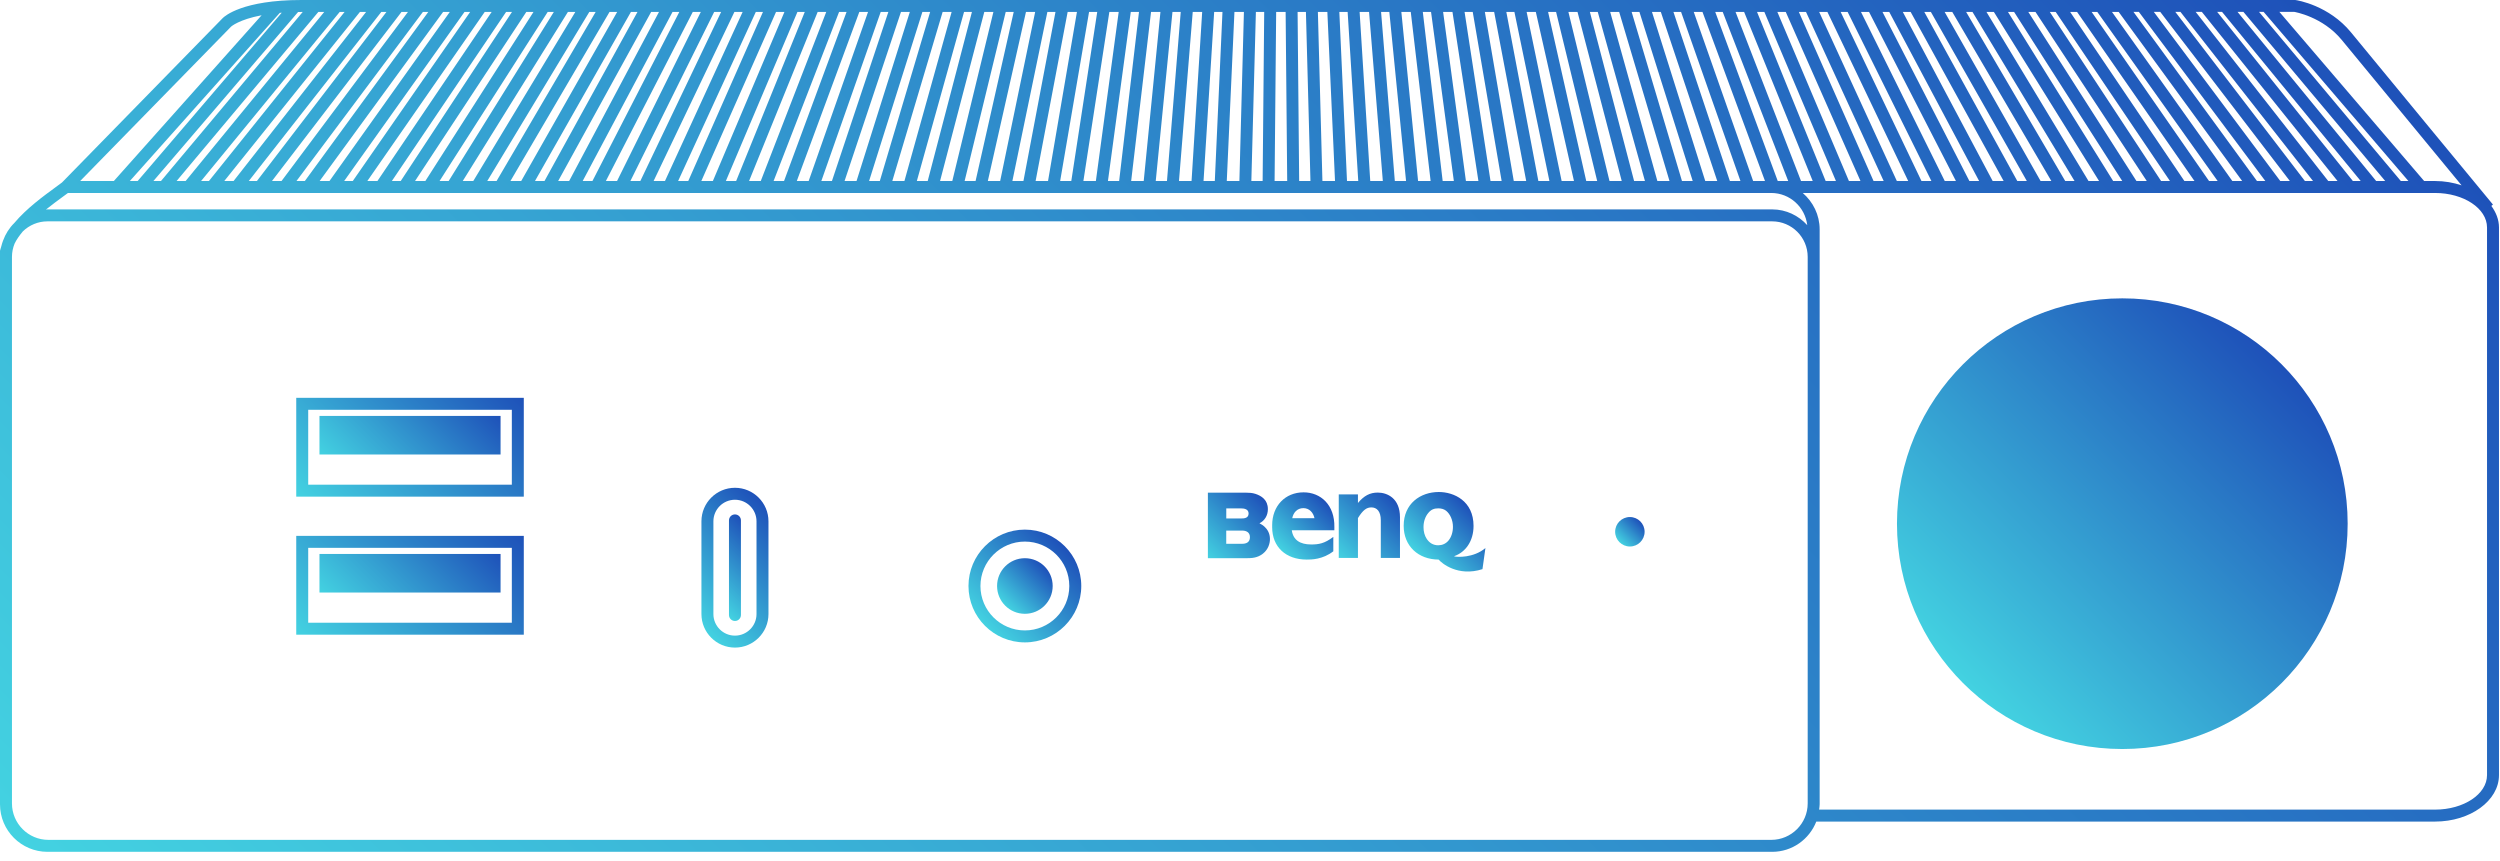 <svg width="209" height="72" viewBox="0 0 209 72" fill="none" xmlns="http://www.w3.org/2000/svg">
<g clip-path="url(#clip0_182_31)">
<g clip-path="url(#clip1_182_31)">
<path d="M208.276 17.215L208.412 17.103C208.412 17.103 198.299 4.851 196.549 2.712C194.698 0.45 192.07 0.023 191.883 0H25.201C20.273 0 18.778 1.354 18.62 1.512L5.184 15.255C5.037 15.367 4.863 15.494 4.662 15.641C3.651 16.379 2.213 17.429 1.195 18.643C0.776 19.054 0.458 19.56 0.253 20.123C0.193 20.263 0.162 20.406 0.12 20.549C0.108 20.597 0.089 20.642 0.079 20.691C0.056 20.782 0.015 20.873 0 20.965V67.243C0 69.432 1.781 71.213 3.97 71.213H148.153C149.832 71.213 151.263 70.161 151.842 68.684H203.568C206.517 68.684 208.915 66.942 208.915 64.8V19.017C208.915 18.363 208.67 17.756 208.276 17.215ZM195.775 3.345C197.053 4.907 202.784 11.854 205.788 15.494C205.11 15.268 204.362 15.133 203.568 15.133H202.658L190.556 0.994L191.806 0.994C191.83 0.998 194.174 1.389 195.775 3.345ZM14.763 15.133L26.612 1H27.105L15.518 15.133H14.763ZM28.398 1H28.807L17.467 15.133H16.811L28.398 1ZM30.089 1H30.605L19.527 15.133H18.749L30.089 1ZM31.875 1H32.306L21.476 15.133H20.797L31.875 1ZM33.565 1H34.104L23.536 15.133H22.735L33.565 1ZM35.353 1H35.805L25.484 15.133H24.784L35.353 1ZM37.043 1H37.603L27.544 15.133H26.722L37.043 1ZM38.831 1H39.304L29.492 15.133H28.771L38.831 1ZM40.521 1H41.102L31.552 15.133H30.709L40.521 1ZM42.309 0.999H42.802L33.5 15.133H32.759L42.309 0.999ZM43.999 0.999H44.6L35.559 15.133H34.697L43.999 0.999ZM45.787 0.999H46.3L37.507 15.133H36.746L45.787 0.999ZM47.477 0.999H48.097L39.566 15.133H38.685L47.477 0.999ZM49.266 0.999H49.797L41.514 15.133H40.734L49.266 0.999ZM50.956 0.999H51.595L43.573 15.133H42.673L50.956 0.999ZM52.745 0.999H53.294L45.52 15.133H44.723L52.745 0.999ZM54.436 0.999L55.091 0.999L47.58 15.133H46.662L54.436 0.999ZM56.224 0.999H56.791L49.527 15.133H48.712L56.224 0.999ZM57.916 0.999H58.588L51.585 15.133H50.651L57.916 0.999ZM59.704 0.999H60.287L53.532 15.133H52.701L59.704 0.999ZM61.395 0.999H62.084L55.591 15.133H54.641L61.395 0.999ZM63.185 0.999L63.783 0.999L57.538 15.133H56.691L63.185 0.999ZM64.876 0.999H65.579L59.596 15.133H58.631L64.876 0.999ZM66.665 0.999H67.278L61.542 15.133H60.682L66.665 0.999ZM68.357 0.999L69.074 0.998L63.6 15.133H62.622L68.357 0.999ZM70.147 0.998H70.773L65.546 15.133H64.672L70.147 0.998ZM71.839 0.998H72.568L67.604 15.133H66.613L71.839 0.998ZM73.628 0.998H74.267L69.55 15.133H68.664L73.628 0.998ZM75.321 0.998H76.062L71.607 15.133H70.605L75.321 0.998ZM77.111 0.998H77.76L73.553 15.133H72.656L77.111 0.998ZM78.804 0.998H79.556L75.61 15.133H74.597L78.804 0.998ZM80.594 0.998H81.253L77.556 15.133H76.648L80.594 0.998ZM82.287 0.998H83.048L79.612 15.133H78.589L82.287 0.998ZM84.078 0.998H84.746L81.558 15.133H80.642L84.078 0.998ZM85.771 0.998H86.54L83.614 15.133H82.583L85.771 0.998ZM87.561 0.998H88.238L85.559 15.133H84.635L87.561 0.998ZM89.255 0.998H90.032L87.615 15.133H86.577L89.255 0.998ZM91.046 0.998H91.728L89.56 15.133H88.629L91.046 0.998ZM92.741 0.998H93.523L91.615 15.133H90.571L92.741 0.998ZM94.532 0.998H95.219L93.56 15.133H92.624L94.532 0.998ZM96.226 0.997H97.013L95.615 15.133H94.566L96.226 0.997ZM98.018 0.997H98.709L97.559 15.133H96.62L98.018 0.997ZM99.712 0.997H100.502L99.614 15.133H98.562L99.712 0.997ZM101.504 0.997H102.198L101.558 15.133H100.616L101.504 0.997ZM103.199 0.997H103.991L103.613 15.133H102.559L103.199 0.997ZM104.992 0.997H105.687L105.556 15.133H104.613L104.992 0.997ZM106.687 0.997H107.479L107.61 15.133H106.556L106.687 0.997ZM108.61 15.133L108.479 0.997H109.175L109.554 15.133H108.61ZM110.554 15.133L110.175 0.997H110.967L111.607 15.133H110.554ZM112.609 15.133L111.968 0.997H112.662L113.55 15.133H112.609ZM114.552 15.133L113.664 0.997H114.454L115.604 15.133H114.552ZM116.607 15.133L115.458 0.997H116.148L117.546 15.133H116.607ZM118.551 15.133L117.153 0.997L117.94 0.997L119.6 15.133H118.551ZM120.607 15.133L118.947 0.997H119.635L121.542 15.133H120.607ZM122.551 15.133L120.644 0.997H121.426L123.595 15.133H122.551ZM124.607 15.133L122.438 0.997L123.12 0.996L125.537 15.133L124.607 15.133ZM126.552 15.133L124.134 0.996H124.911L127.59 15.133H126.552ZM128.607 15.133L125.929 0.996H126.604L129.531 15.133H128.607ZM130.553 15.133L127.626 0.996H128.395L131.584 15.133H130.553ZM132.609 15.133L129.42 0.996H130.088L133.525 15.133H132.609ZM134.554 15.133L131.118 0.996L131.879 0.996L135.577 15.133H134.554ZM136.611 15.133L132.913 0.996H133.572L137.518 15.133H136.611ZM138.556 15.133L134.61 0.996H135.362L139.57 15.133H138.556ZM140.613 15.133L136.405 0.996L137.055 0.996L141.511 15.133L140.613 15.133ZM142.559 15.133L138.104 0.996H138.845L143.562 15.133H142.559ZM144.617 15.133L139.899 0.996H140.537L145.502 15.133H144.617ZM146.562 15.133L141.597 0.996H142.327L147.554 15.133H146.562ZM148.62 15.133L143.393 0.996H144.019L149.494 15.133H148.62ZM150.566 15.133L145.091 0.996H145.808L151.545 15.133H150.566ZM152.625 15.133L146.887 0.996H147.5L153.485 15.133H152.625ZM154.571 15.133L148.586 0.996H149.289L155.536 15.133H154.571ZM156.629 15.133L150.382 0.995H150.981L157.476 15.133H156.629ZM158.576 15.133L152.081 0.995H152.77L159.526 15.133H158.576ZM160.634 15.133L153.878 0.995H154.461L161.465 15.133H160.634ZM162.581 15.133L155.577 0.995H156.25L163.516 15.133H162.581ZM164.64 15.133L157.374 0.995H157.94L165.455 15.133H164.64ZM166.587 15.133L159.073 0.995H159.729L167.505 15.133H166.587ZM168.646 15.133L160.87 0.995H161.42L169.443 15.133H168.646ZM170.593 15.133L162.57 0.995H163.208L171.493 15.133H170.593ZM172.652 15.133L164.367 0.995H164.898L173.432 15.133H172.652ZM174.6 15.133L166.067 0.995H166.687L175.482 15.133H174.6ZM176.66 15.133L167.864 0.995H168.377L177.42 15.133H176.66ZM178.607 15.133L169.564 0.995H170.165L179.47 15.133H178.607ZM180.667 15.133L171.362 0.995H171.855L181.408 15.133H180.667ZM182.615 15.133L173.062 0.995H173.642L183.458 15.133H182.615ZM184.675 15.133L174.86 0.995H175.333L185.396 15.133H184.675ZM186.623 15.133L176.56 0.995H177.12L187.444 15.133H186.623ZM188.683 15.133L178.358 0.994H178.81L189.382 15.133H188.683ZM190.631 15.133L180.059 0.994H180.597L191.432 15.133H190.631ZM192.691 15.133L181.856 0.994H182.287L193.369 15.133H192.691ZM194.64 15.133L183.558 0.994H184.074L195.418 15.133H194.64ZM196.7 15.133L185.355 0.994H185.764L197.355 15.133H196.7ZM198.648 15.133L187.057 0.994H187.55L199.404 15.133H198.648ZM200.709 15.133L188.855 0.994H189.24L201.342 15.133H200.709ZM25.307 1L13.457 15.133H12.825L24.918 1.005C25.014 1.004 25.102 1 25.201 1H25.307ZM10.855 15.133L23.392 1.075C23.446 1.071 23.498 1.065 23.554 1.061L11.509 15.133L10.855 15.133ZM19.324 2.221C19.334 2.213 19.983 1.633 21.873 1.275L9.516 15.133H6.702L19.324 2.221ZM5.252 16.448C5.41 16.333 5.554 16.228 5.681 16.133H148.077C149.634 16.134 150.908 17.313 151.086 18.824C150.359 18.02 149.319 17.505 148.153 17.505H3.97C3.926 17.505 3.885 17.516 3.841 17.518C4.354 17.108 4.853 16.74 5.252 16.448ZM4.047 70.213C2.367 70.213 1 68.846 1 67.165V21.474C1 21.083 1.081 20.71 1.219 20.368C1.383 20.025 1.629 19.68 1.913 19.34C2.448 18.825 3.171 18.505 3.97 18.505H148.153C149.791 18.505 151.123 19.837 151.123 21.474V67.165C151.123 68.846 149.756 70.213 148.076 70.213H4.047ZM207.915 64.8C207.915 66.39 205.965 67.684 203.568 67.684H152.078C152.095 67.537 152.123 67.394 152.123 67.243V19.18C152.123 17.959 151.568 16.876 150.71 16.133H203.568C205.965 16.133 207.915 17.427 207.915 19.017V64.8Z" fill="url(#paint0_linear_182_31)"/>
<path d="M177.426 62.618C187.83 62.618 196.264 54.184 196.264 43.78C196.264 33.376 187.83 24.942 177.426 24.942C167.022 24.942 158.587 33.376 158.587 43.78C158.587 54.184 167.022 62.618 177.426 62.618Z" fill="url(#paint1_linear_182_31)"/>
<path d="M24.766 41.52H43.789V33.258H24.766V41.52ZM25.766 34.258H42.789V40.52H25.766V34.258Z" fill="url(#paint2_linear_182_31)"/>
<path d="M41.847 34.771H26.708V37.996H41.847V34.771Z" fill="url(#paint3_linear_182_31)"/>
<path d="M24.766 53.06H43.789V44.799H24.766V53.06ZM25.766 45.799H42.789V52.06H25.766V45.799Z" fill="url(#paint4_linear_182_31)"/>
<path d="M41.847 46.311H26.708V49.536H41.847V46.311Z" fill="url(#paint5_linear_182_31)"/>
<path d="M61.442 40.779C59.897 40.779 58.64 42.036 58.64 43.581V51.337C58.64 52.882 59.897 54.139 61.442 54.139C62.987 54.139 64.244 52.882 64.244 51.337V43.581C64.244 42.036 62.987 40.779 61.442 40.779ZM63.244 51.337C63.244 52.331 62.436 53.139 61.442 53.139C60.448 53.139 59.64 52.331 59.64 51.337V43.581C59.64 42.588 60.448 41.779 61.442 41.779C62.436 41.779 63.244 42.588 63.244 43.581V51.337Z" fill="url(#paint6_linear_182_31)"/>
<path d="M61.442 43.005C61.166 43.005 60.942 43.228 60.942 43.505V51.414C60.942 51.69 61.166 51.914 61.442 51.914C61.718 51.914 61.942 51.69 61.942 51.414V43.505C61.942 43.228 61.718 43.005 61.442 43.005Z" fill="url(#paint7_linear_182_31)"/>
<path d="M85.679 44.276C83.08 44.276 80.965 46.391 80.965 48.99C80.965 51.589 83.08 53.704 85.679 53.704C88.279 53.704 90.394 51.589 90.394 48.99C90.394 46.391 88.279 44.276 85.679 44.276ZM85.679 52.704C83.631 52.704 81.965 51.038 81.965 48.99C81.965 46.942 83.631 45.276 85.679 45.276C87.728 45.276 89.394 46.942 89.394 48.99C89.394 51.038 87.728 52.704 85.679 52.704Z" fill="url(#paint8_linear_182_31)"/>
<path d="M85.679 46.666C84.395 46.666 83.355 47.706 83.355 48.99C83.355 50.274 84.395 51.314 85.679 51.314C86.963 51.314 88.004 50.274 88.004 48.99C88.004 47.706 86.963 46.666 85.679 46.666Z" fill="url(#paint9_linear_182_31)"/>
<path d="M136.258 43.224C135.577 43.224 135.026 43.776 135.026 44.456C135.026 45.136 135.577 45.688 136.258 45.688C136.938 45.688 137.489 45.136 137.489 44.456C137.489 43.776 136.938 43.224 136.258 43.224Z" fill="url(#paint10_linear_182_31)"/>
<path d="M108.979 41.16C107.442 41.16 106.353 42.296 106.353 43.907C106.353 43.936 106.354 43.965 106.354 43.993C106.354 44.022 106.353 44.05 106.353 44.079C106.353 45.714 107.485 46.781 109.237 46.781C109.626 46.781 110.569 46.781 111.465 46.088V44.885C110.731 45.441 110.246 45.518 109.615 45.518C108.695 45.518 108.108 45.155 107.993 44.329H111.551C111.554 44.242 111.554 44.157 111.553 44.075C111.591 42.208 110.407 41.16 108.979 41.16ZM108.031 43.321C108.126 42.834 108.464 42.48 108.961 42.48C109.448 42.48 109.792 42.842 109.89 43.321H108.031Z" fill="url(#paint11_linear_182_31)"/>
<path d="M115.182 41.18C114.531 41.18 114.035 41.435 113.524 42.05V41.334H111.92V46.644H113.524V43.312C113.941 42.639 114.245 42.419 114.642 42.419C115.094 42.419 115.435 42.732 115.435 43.498V46.644H117.038V43.244C117.038 41.656 115.978 41.18 115.182 41.18Z" fill="url(#paint12_linear_182_31)"/>
<path d="M105.292 43.749C105.723 43.526 105.994 43.105 105.994 42.567C105.994 41.786 105.458 41.457 104.959 41.289C104.671 41.194 104.422 41.194 104.104 41.185H100.979V46.665H104.218C104.649 46.665 105.118 46.641 105.564 46.299C106.024 45.94 106.167 45.447 106.167 45.064C106.167 44.569 105.935 44.227 105.7 44.02C105.564 43.893 105.436 43.829 105.292 43.749ZM102.516 42.501H103.74C104.022 42.501 104.382 42.565 104.382 42.928C104.382 43.331 103.998 43.344 103.74 43.344H102.516V42.501ZM103.843 45.461H102.513V44.357H103.843C104.18 44.357 104.494 44.493 104.494 44.908C104.494 45.343 104.18 45.461 103.843 45.461Z" fill="url(#paint13_linear_182_31)"/>
<path d="M121.581 46.515L121.573 46.494C122.529 46.159 123.188 45.231 123.188 43.969C123.188 41.873 121.547 41.132 120.281 41.132C118.751 41.132 117.347 42.097 117.347 43.956C117.347 45.659 118.577 46.776 120.27 46.781C120.517 47.079 121.878 48.239 123.934 47.581L124.181 45.818C123.19 46.654 121.804 46.581 121.581 46.515ZM121.087 45.198C120.868 45.456 120.565 45.586 120.239 45.586C119.816 45.586 119.501 45.39 119.275 45.052C119.096 44.785 119.003 44.438 119.005 44.063C119.005 43.584 119.163 43.17 119.407 42.881C119.635 42.602 119.886 42.498 120.239 42.498C120.477 42.499 120.705 42.553 120.894 42.699C121.243 42.982 121.466 43.497 121.466 44.048C121.466 44.489 121.327 44.917 121.087 45.198Z" fill="url(#paint14_linear_182_31)"/>
</g>
</g>
<defs>
<linearGradient id="paint0_linear_182_31" x1="39.248" y1="108.132" x2="170.634" y2="-23.254" gradientUnits="userSpaceOnUse">
<stop stop-color="#43D2E1"/>
<stop offset="1" stop-color="#1E51B9"/>
</linearGradient>
<linearGradient id="paint1_linear_182_31" x1="164.105" y1="57.101" x2="190.747" y2="30.459" gradientUnits="userSpaceOnUse">
<stop stop-color="#43D2E1"/>
<stop offset="1" stop-color="#1E51B9"/>
</linearGradient>
<linearGradient id="paint2_linear_182_31" x1="27.456" y1="44.21" x2="41.099" y2="30.568" gradientUnits="userSpaceOnUse">
<stop stop-color="#43D2E1"/>
<stop offset="1" stop-color="#1E51B9"/>
</linearGradient>
<linearGradient id="paint3_linear_182_31" x1="29.686" y1="40.974" x2="38.868" y2="31.793" gradientUnits="userSpaceOnUse">
<stop stop-color="#43D2E1"/>
<stop offset="1" stop-color="#1E51B9"/>
</linearGradient>
<linearGradient id="paint4_linear_182_31" x1="27.456" y1="55.75" x2="41.099" y2="42.108" gradientUnits="userSpaceOnUse">
<stop stop-color="#43D2E1"/>
<stop offset="1" stop-color="#1E51B9"/>
</linearGradient>
<linearGradient id="paint5_linear_182_31" x1="29.686" y1="52.515" x2="38.868" y2="43.333" gradientUnits="userSpaceOnUse">
<stop stop-color="#43D2E1"/>
<stop offset="1" stop-color="#1E51B9"/>
</linearGradient>
<linearGradient id="paint6_linear_182_31" x1="57.522" y1="51.379" x2="65.361" y2="43.54" gradientUnits="userSpaceOnUse">
<stop stop-color="#43D2E1"/>
<stop offset="1" stop-color="#1E51B9"/>
</linearGradient>
<linearGradient id="paint7_linear_182_31" x1="59.111" y1="49.79" x2="63.773" y2="45.128" gradientUnits="userSpaceOnUse">
<stop stop-color="#43D2E1"/>
<stop offset="1" stop-color="#1E51B9"/>
</linearGradient>
<linearGradient id="paint8_linear_182_31" x1="82.348" y1="52.322" x2="89.011" y2="45.658" gradientUnits="userSpaceOnUse">
<stop stop-color="#43D2E1"/>
<stop offset="1" stop-color="#1E51B9"/>
</linearGradient>
<linearGradient id="paint9_linear_182_31" x1="84.036" y1="50.633" x2="87.323" y2="47.346" gradientUnits="userSpaceOnUse">
<stop stop-color="#43D2E1"/>
<stop offset="1" stop-color="#1E51B9"/>
</linearGradient>
<linearGradient id="paint10_linear_182_31" x1="135.387" y1="45.327" x2="137.129" y2="43.585" gradientUnits="userSpaceOnUse">
<stop stop-color="#43D2E1"/>
<stop offset="1" stop-color="#1E51B9"/>
</linearGradient>
<linearGradient id="paint11_linear_182_31" x1="107.19" y1="46.096" x2="111.093" y2="42.193" gradientUnits="userSpaceOnUse">
<stop stop-color="#43D2E1"/>
<stop offset="1" stop-color="#1E51B9"/>
</linearGradient>
<linearGradient id="paint12_linear_182_31" x1="111.872" y1="46.596" x2="116.633" y2="41.835" gradientUnits="userSpaceOnUse">
<stop stop-color="#43D2E1"/>
<stop offset="1" stop-color="#1E51B9"/>
</linearGradient>
<linearGradient id="paint13_linear_182_31" x1="100.668" y1="46.354" x2="105.494" y2="41.528" gradientUnits="userSpaceOnUse">
<stop stop-color="#43D2E1"/>
<stop offset="1" stop-color="#1E51B9"/>
</linearGradient>
<linearGradient id="paint14_linear_182_31" x1="118.982" y1="46.815" x2="123.133" y2="42.663" gradientUnits="userSpaceOnUse">
<stop stop-color="#43D2E1"/>
<stop offset="1" stop-color="#1E51B9"/>
</linearGradient>
<clipPath id="clip0_182_31">
<rect width="208.915" height="71.213" fill="white"/>
</clipPath>
<clipPath id="clip1_182_31">
<rect width="208.915" height="71.213" fill="white"/>
</clipPath>
</defs>
</svg>
